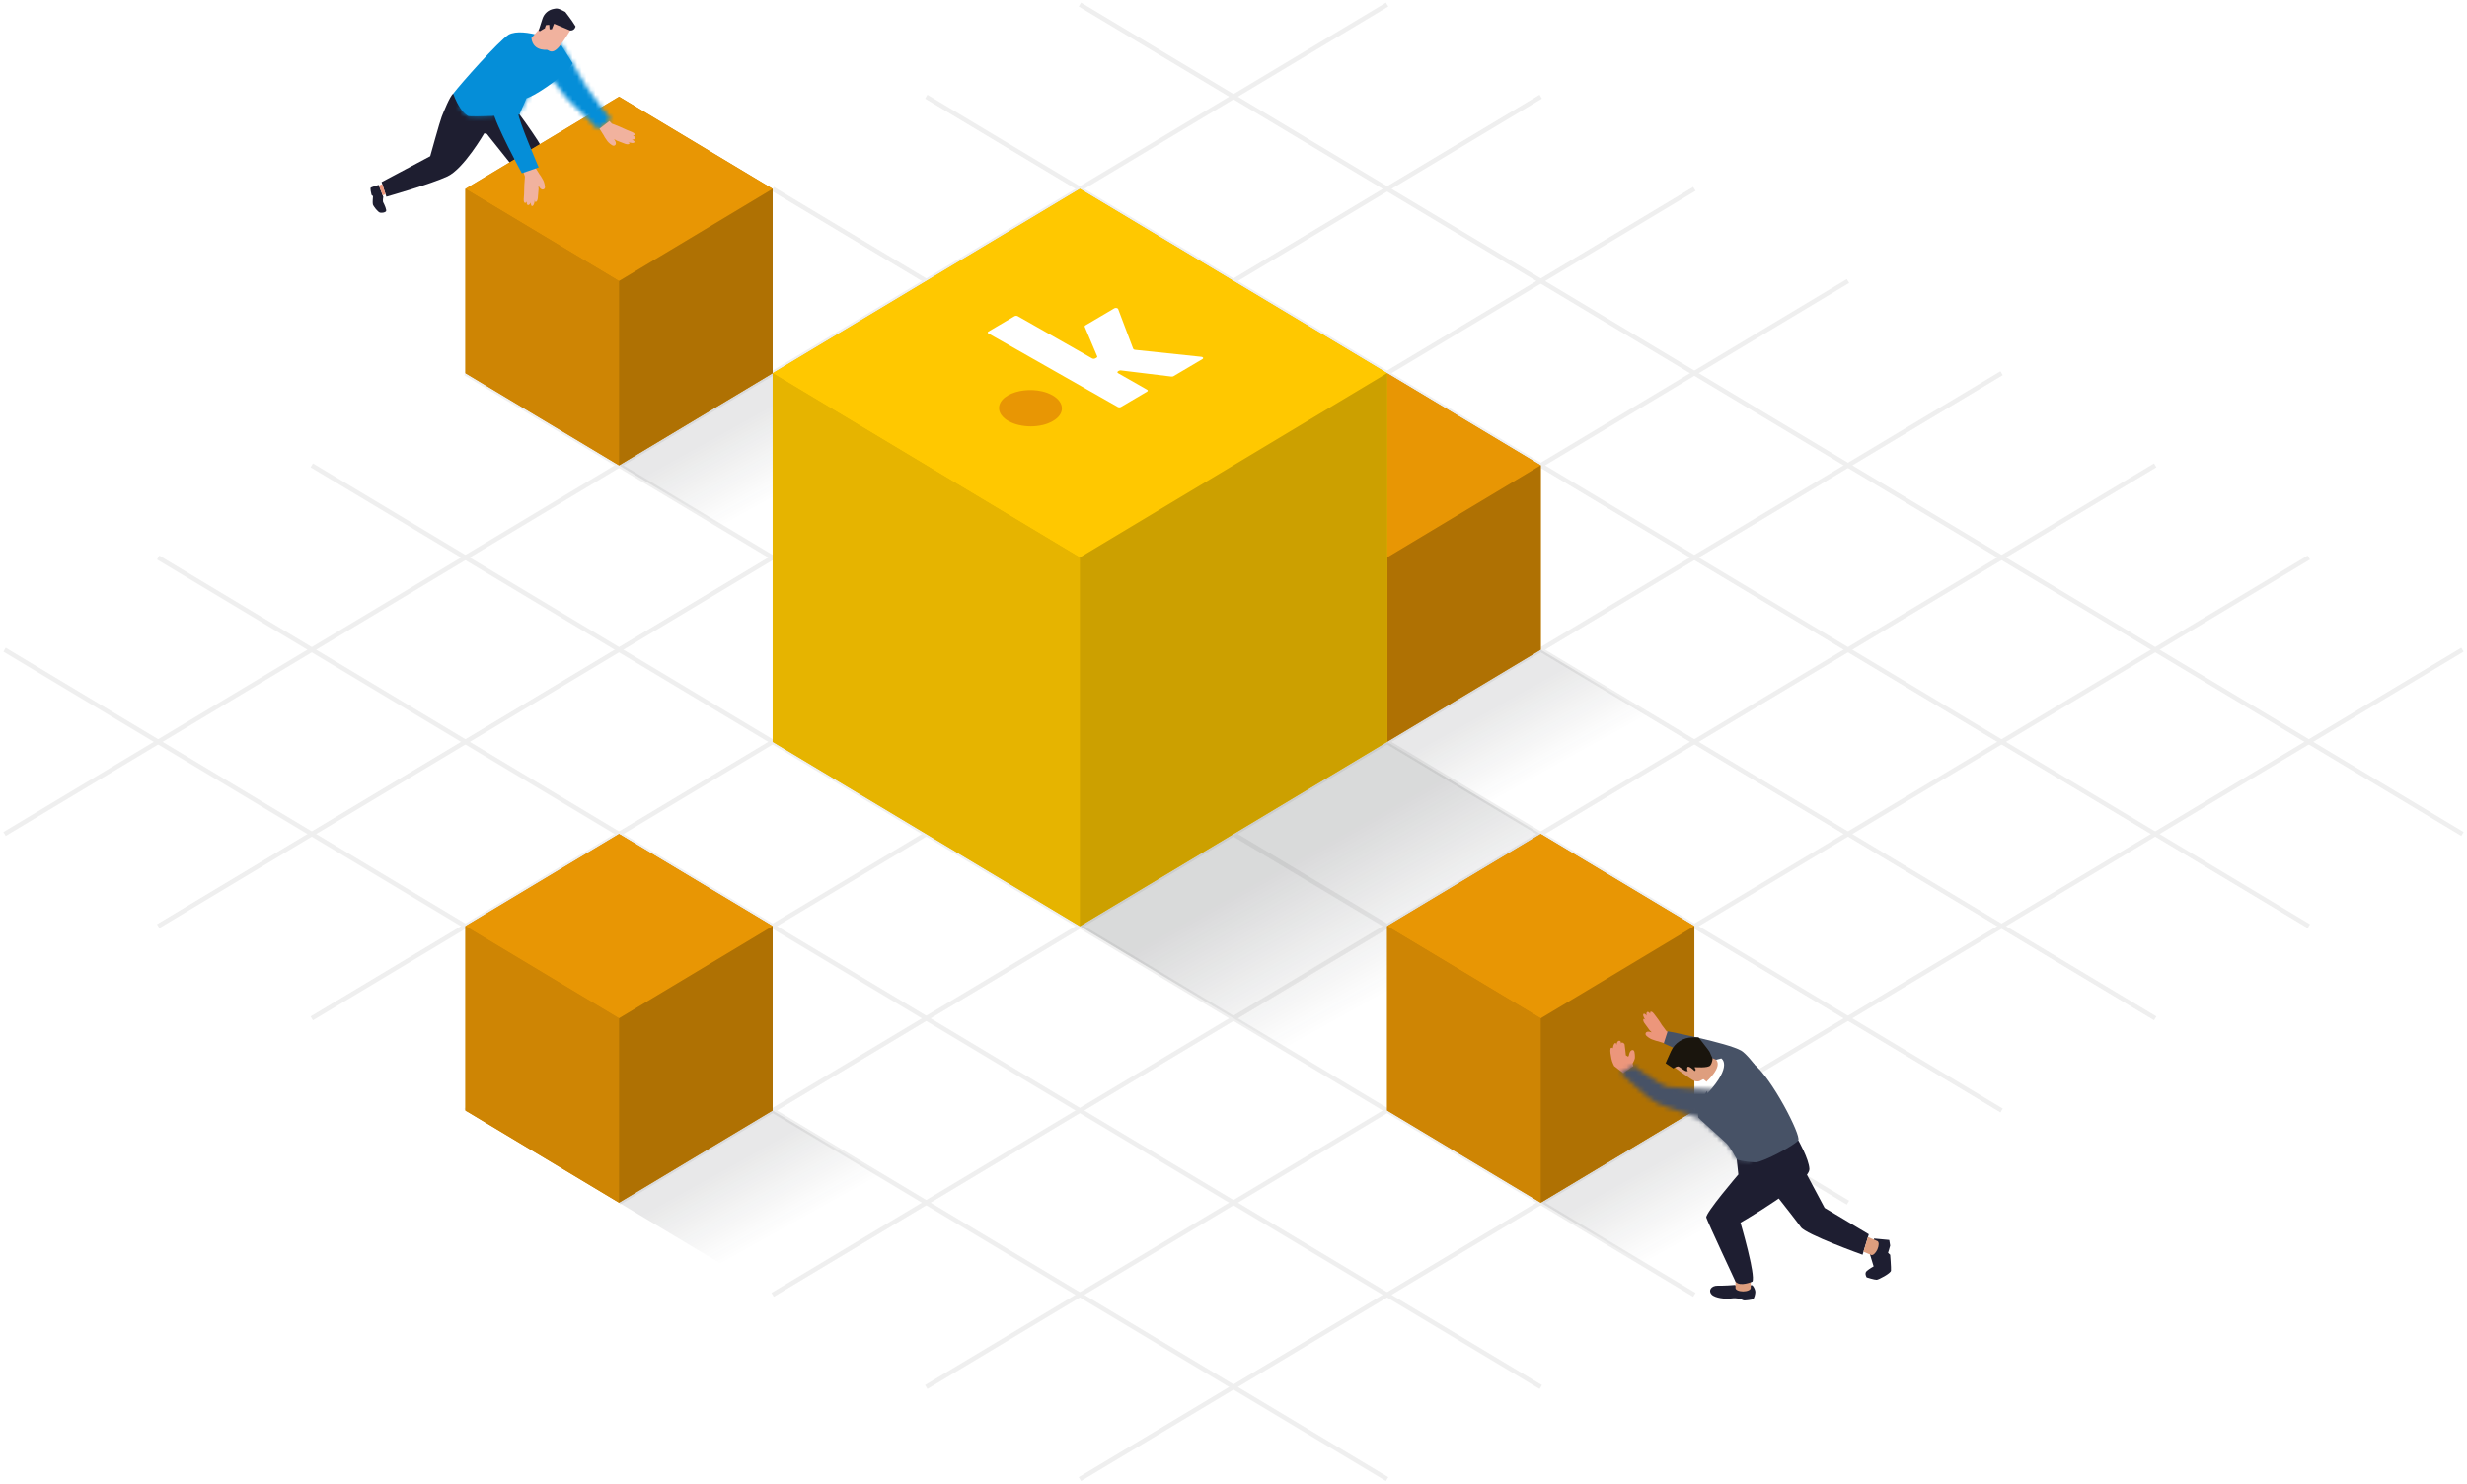 <svg xmlns="http://www.w3.org/2000/svg" xmlns:xlink="http://www.w3.org/1999/xlink" width="542" height="326" viewBox="0 0 542 326">
    <defs>
        <path id="46h8i9vdjc" d="M11.212.033l6.93 2.035-8.526 10.376-6.721 6.745L.09 17.025s4.938-6.533 5.505-7.484C6.165 8.59 11.212.033 11.212.033z"/>
        <path id="hy0b4nz9he" d="M.065.066S6.102 5.96 9.486 12.51c-.447.649-.993 1.261-1.634 1.682-.298.196-3.08.12-5.818-.007L.065.066z"/>
        <path id="6wmo73p1tg" d="M.878.03C1.353 1.184 2.65 9.397 2.65 9.397l-.065.48-.002.001h-.001l-.269-.018L.8 6.347S.523 6.241.063 6.05C1.127 3.33.878.03.878.03z"/>
        <path id="o49y9pbm1j" d="M18.022.103l2.855 1.644s-6.142 5.79-8.098 6.69c-1.957.9-11.222 3.834-11.222 3.834L.1 5.503s9.547-.392 10.642-.665C11.84 4.564 18.022.103 18.022.103z"/>
        <path id="btpb3wi5tl" d="M11.575.023C11.341.347 6.235 4.82 5.354 5.7c-.88.88-1.996 3.17-2.202 3.462-.145.212-1.87.493-3.116.616C-.273 4.034 5.8.73 5.8.73l5.775-.707z"/>
        <linearGradient id="86ka3n2p3b" x1="24.932%" x2="50%" y1="41.07%" y2="68%">
            <stop offset="0%" stop-color="#1E2125"/>
            <stop offset="100%" stop-color="#1E2125" stop-opacity="0"/>
        </linearGradient>
        <linearGradient id="6b364uad4i" x1="24.932%" x2="50%" y1="41.07%" y2="68%">
            <stop offset="0%" stop-color="#1E2125"/>
            <stop offset="100%" stop-color="#1E2125" stop-opacity="0"/>
        </linearGradient>
        <filter id="ll5bvins1a">
            <feColorMatrix in="SourceGraphic" values="0 0 0 0 0.91 0 0 0 0 0.588 0 0 0 0 0.016 0 0 0 1 0"/>
        </filter>
    </defs>
    <g fill="none" fill-rule="evenodd">
        <g>
            <g>
                <g>
                    <g>
                        <g stroke="#979797" filter="url(#ll5bvins1a)" opacity=".153" transform="translate(-814 -211) translate(-1) translate(.632) translate(815.368 212)">
                            <g>
                                <path d="M33.75 121.5L337.5 303.75M168.75 40.5L472.5 222.75M101.25 81L405 263.25M236.25 0L540 182.25M0 141.75L303.75 324M135 60.75L438.75 243M67.5 101.25L371.25 283.5M202.5 20.25L506.25 202.5"/>
                            </g>
                            <g>
                                <path d="M33.75 121.5L337.5 303.75M168.75 40.5L472.5 222.75M101.25 81L405 263.25M236.25 0L540 182.25M0 141.75L303.75 324M135 60.75L438.75 243M67.5 101.25L371.25 283.5M202.5 20.25L506.25 202.5" transform="matrix(-1 0 0 1 540 0)"/>
                            </g>
                        </g>
                        <g>
                            <g>
                                <path fill="url(#86ka3n2p3b)" d="M33.75 81L67.5 60.75 101.25 81 67.5 101.25z" opacity=".1" transform="translate(-814 -211) translate(-1) translate(.632) translate(815.368 212) translate(79.313 .844) translate(21.938 181.406)"/>
                                <g>
                                    <path fill="#CE8504" d="M0 60.75v-40.5L33.75 0 67.5 20.25v40.5L33.75 81 0 60.75z" transform="translate(-814 -211) translate(-1) translate(.632) translate(815.368 212) translate(79.313 .844) translate(21.938 181.406)"/>
                                    <path fill="#E89604" d="M0 20.25L33.75 0 67.5 20.25 33.75 40.5z" transform="translate(-814 -211) translate(-1) translate(.632) translate(815.368 212) translate(79.313 .844) translate(21.938 181.406)"/>
                                    <path fill="#CE8504" d="M33.75 81L33.75 40.5 0 20.25 0 60.75z" transform="translate(-814 -211) translate(-1) translate(.632) translate(815.368 212) translate(79.313 .844) translate(21.938 181.406)"/>
                                    <path fill="#AF7103" d="M33.75 81L33.75 40.5 67.5 20.25 67.5 60.75z" transform="translate(-814 -211) translate(-1) translate(.632) translate(815.368 212) translate(79.313 .844) translate(21.938 181.406)"/>
                                </g>
                            </g>
                            <g>
                                <path fill="url(#86ka3n2p3b)" d="M33.75 81L67.5 60.75 101.25 81 67.5 101.25z" opacity=".1" transform="translate(-814 -211) translate(-1) translate(.632) translate(815.368 212) translate(79.313 .844) translate(190.688 80.156)"/>
                                <g>
                                    <path fill="#CE8504" d="M0 60.75v-40.5L33.75 0 67.5 20.25v40.5L33.75 81 0 60.75z" transform="translate(-814 -211) translate(-1) translate(.632) translate(815.368 212) translate(79.313 .844) translate(190.688 80.156)"/>
                                    <path fill="#E89604" d="M0 20.25L33.75 0 67.5 20.25 33.75 40.5z" transform="translate(-814 -211) translate(-1) translate(.632) translate(815.368 212) translate(79.313 .844) translate(190.688 80.156)"/>
                                    <path fill="#CE8504" d="M33.75 81L33.75 40.5 0 20.25 0 60.75z" transform="translate(-814 -211) translate(-1) translate(.632) translate(815.368 212) translate(79.313 .844) translate(190.688 80.156)"/>
                                    <path fill="#AF7103" d="M33.75 81L33.75 40.5 67.5 20.25 67.5 60.75z" transform="translate(-814 -211) translate(-1) translate(.632) translate(815.368 212) translate(79.313 .844) translate(190.688 80.156)"/>
                                </g>
                            </g>
                            <g fill-rule="nonzero">
                                <path fill="#1E1E30" d="M16.859 3.793L8.175 14.681l-2.92 12.803h-3.43S.713 13.176 1.25 11.66C2.112 9.229 9.083 0 9.083 0l7.776 3.793M5.114 28.414s.325 1.088.308 1.475c-.018.386-.703.544-.878.544-.176 0-.528.255-.528.255s-.597.799-1 1.238c-.404.439-1.493 1.458-2.055 1.458-.563 0-1.335-.386-.755-1.634.58-1.246 1.72-2.423 1.72-2.423l.08-.807 3.108-.106" transform="translate(-814 -211) translate(-1) translate(.632) translate(815.368 212) translate(79.313 .844) matrix(-1 0 0 1 40.66 20.22)"/>
                                <path fill="#EC967B" d="M2.445 27.484L2.48 28.503 4.824 28.414 4.824 27.484 2.445 27.484" transform="translate(-814 -211) translate(-1) translate(.632) translate(815.368 212) translate(79.313 .844) matrix(-1 0 0 1 40.66 20.22)"/>
                            </g>
                            <g>
                                <path fill="url(#86ka3n2p3b)" d="M33.75 81L67.5 60.75 101.25 81 67.5 101.25z" opacity=".1" transform="translate(-814 -211) translate(-1) translate(.632) translate(815.368 212) translate(79.313 .844) translate(21.938 19.406)"/>
                                <g>
                                    <path fill="#CE8504" d="M0 60.75v-40.5L33.75 0 67.5 20.25v40.5L33.75 81 0 60.75z" transform="translate(-814 -211) translate(-1) translate(.632) translate(815.368 212) translate(79.313 .844) translate(21.938 19.406)"/>
                                    <path fill="#E89604" d="M0 20.25L33.75 0 67.5 20.25 33.75 40.5z" transform="translate(-814 -211) translate(-1) translate(.632) translate(815.368 212) translate(79.313 .844) translate(21.938 19.406)"/>
                                    <path fill="#CE8504" d="M33.75 81L33.75 40.5 0 20.25 0 60.75z" transform="translate(-814 -211) translate(-1) translate(.632) translate(815.368 212) translate(79.313 .844) translate(21.938 19.406)"/>
                                    <path fill="#AF7103" d="M33.75 81L33.75 40.5 67.5 20.25 67.5 60.75z" transform="translate(-814 -211) translate(-1) translate(.632) translate(815.368 212) translate(79.313 .844) translate(21.938 19.406)"/>
                                </g>
                            </g>
                            <g>
                                <g transform="translate(-814 -211) translate(-1) translate(.632) translate(815.368 212) translate(79.313 .844) matrix(-1 0 0 1 59.83 0) translate(5.803 7.451)">
                                    <mask id="bj3nnp4z7d" fill="#fff">
                                        <use xlink:href="#46h8i9vdjc"/>
                                    </mask>
                                    <path fill="#058ED8" fill-rule="nonzero" d="M-347.45 165.188L225.727 165.188 225.727 -201.756 -347.45 -201.756z" mask="url(#bj3nnp4z7d)"/>
                                </g>
                                <path fill="#1E1E30" fill-rule="nonzero" d="M40.57 18.728c.73.526 2.1 4.003 2.522 5.057.422 1.054 2.53 8.693 2.53 8.693l10.693 5.69-1.053 3.214s-9.852-2.793-13.434-4.479c-3.582-1.685-8.061-9.43-8.061-9.43l-1.949.053-2.003-2.055 10.755-6.743" transform="translate(-814 -211) translate(-1) translate(.632) translate(815.368 212) translate(79.313 .844) matrix(-1 0 0 1 59.83 0)"/>
                                <path fill="#058ED8" fill-rule="nonzero" d="M40.57 18.728s-.518 1.687-1.552 3.182c-.447.649-.992 1.261-1.633 1.682-.298.196-3.08.12-5.82-.007-2.283-.106-4.537-.247-5.296-.295h-.001l-.269-.018-1.514-3.512s-.276-.107-.736-.299c-2.043-.849-8.318-5.115-9.437-7.396l2.886-4.559s7.876-3.53 11.195-1.739c2.319 1.527 10.448 10.696 12.177 12.96" transform="translate(-814 -211) translate(-1) translate(.632) translate(815.368 212) translate(79.313 .844) matrix(-1 0 0 1 59.83 0)"/>
                                <path fill="#1E1E31" fill-rule="nonzero" d="M56.948 38.782s1.603.486 1.746.603c.145.117-.098 1.357-.17 1.556-.072.197-.333.287-.333.287s.137 1.435.039 1.831c-.099.395-1.14 1.763-1.607 1.826-.467.063-1.05-.024-1.274-.285-.225-.26.333-1.475.639-2.06.09-.467-.049-1.12-.049-1.12l1.01-2.638" transform="translate(-814 -211) translate(-1) translate(.632) translate(815.368 212) translate(79.313 .844) matrix(-1 0 0 1 59.83 0)"/>
                                <path fill="#EC967B" fill-rule="nonzero" d="M56.165 38.627L56.893 38.925 56.072 41.073 55.436 40.851 56.165 38.627" transform="translate(-814 -211) translate(-1) translate(.632) translate(815.368 212) translate(79.313 .844) matrix(-1 0 0 1 59.83 0)"/>
                                <path fill="#F1B29E" fill-rule="nonzero" d="M22.649 42.048s.045 1.005.416 1.312c.37.307.496-.381.436-.703 0 0 .29.588.62.559.33-.029.297-.469.315-.771 0 0 .274.531.513.183.24-.35.093-.96.053-1.841-.038-.831-.054-1.988-.054-1.988l-.13-1.849.379-1.14-2.233-1.52-1.35 2.161-.299.413s-.375.662-.524.91c-.15.248-.467 1.3-.356 1.67.11.369.742.715 1.347-.374l.079-.11-.046.736s.125 1.694.174 2.02c.06.4.188.8.502.813.163.007.158-.481.158-.481M2.201 29.335s-.894.382-1.317.188c-.423-.194.125-.592.43-.675 0 0-.634-.007-.749-.306-.113-.3.285-.457.541-.598 0 0-.578-.014-.374-.37.204-.355.797-.484 1.582-.818.74-.317 1.755-.787 1.755-.787l1.668-.661.51-.558 2.187 1.687-.92 1.454-.235.433s-.42.603-.573.838c-.152.234-.937.952-1.305 1.01-.368.06-.935-.346-.239-1.33l.062-.115-.622.348s-1.53.602-1.836.697c-.371.115-.776.172-.918-.098-.074-.138.353-.34.353-.34M19.72 6.64c.364-.273 1.384-1.869 1.928-2.126l1.75 2.002c-.385 3.261-4.019 2.523-4.019 2.523l-1.63-.657-1.079-.955c.153.07.324.116.512.143.965.14 2.001-.523 2.539-.93" transform="translate(-814 -211) translate(-1) translate(.632) translate(815.368 212) translate(79.313 .844) matrix(-1 0 0 1 59.83 0)"/>
                                <path fill="#F1B29E" fill-rule="nonzero" d="M17.072 8.131c-.97-1.237-2.266-3.368-2.266-3.368S18.82.998 20.364 1.636c0 0 .478 1.657.9 2.486.137.268.36.62.27.892 0 0-.047.938-.098 1.39-.076.67-.83 2.1-1.597 2.704-.15.117-.3.208-.456.271-.633.253-1.34-.008-2.311-1.248" transform="translate(-814 -211) translate(-1) translate(.632) translate(815.368 212) translate(79.313 .844) matrix(-1 0 0 1 59.83 0)"/>
                                <path fill="#1E1E31" fill-rule="nonzero" d="M18.18.046l.305.053C19.646.3 20.599 1.13 20.96 2.254l.846 2.639-.273.121c-.305-.21-1.118-.654-1.118-.654.021-.104-.224-.692-.224-.692l-.711-.054-.086.987-.49-.016c-.198-.46-.448-1.128-.483-1.218l-3.558 1.498c-1.025.03-1.17-.906-1.17-.906l.751-1.16c.1-.191 1.502-2.029 1.502-2.029.626-.313 1.558-.902 2.234-.724" transform="translate(-814 -211) translate(-1) translate(.632) translate(815.368 212) translate(79.313 .844) matrix(-1 0 0 1 59.83 0)"/>
                                <g>
                                    <g transform="translate(-814 -211) translate(-1) translate(.632) translate(815.368 212) translate(79.313 .844) matrix(-1 0 0 1 59.83 0) translate(21.794 8.295) translate(7.738 1.105)">
                                        <mask id="llrrfm6f8f" fill="#fff">
                                            <use xlink:href="#hy0b4nz9he"/>
                                        </mask>
                                        <path fill="#058ED8" fill-rule="nonzero" d="M-371.179 163.239L201.997 163.239 201.997 -203.705 -371.179 -203.705z" mask="url(#llrrfm6f8f)"/>
                                    </g>
                                    <path fill="#058ED8" fill-rule="nonzero" d="M1.94 1.264s2.562 11.762 2.602 13.25C4.582 16 0 26.644 0 26.644l3.7 1.286s5.895-10.858 6.343-13.66C10.493 11.47 8.021 0 8.021 0L1.94 1.264" transform="translate(-814 -211) translate(-1) translate(.632) translate(815.368 212) translate(79.313 .844) matrix(-1 0 0 1 59.83 0) translate(21.794 8.295)"/>
                                    <g transform="translate(-814 -211) translate(-1) translate(.632) translate(815.368 212) translate(79.313 .844) matrix(-1 0 0 1 59.83 0) translate(21.794 8.295) translate(1.891 5.117)">
                                        <mask id="wy2c5nm4ah" fill="#fff">
                                            <use xlink:href="#6wmo73p1tg"/>
                                        </mask>
                                        <path fill="#058ED8" fill-rule="nonzero" d="M-365.333 159.227L207.844 159.227 207.844 -207.717 -365.333 -207.717z" mask="url(#wy2c5nm4ah)"/>
                                    </g>
                                </g>
                            </g>
                            <g>
                                <path fill="url(#6b364uad4i)" d="M67.5 162L135 121.5 202.5 162 135 202.5z" opacity=".17" transform="translate(-814 -211) translate(-1) translate(.632) translate(815.368 212) translate(79.313 .844) translate(89.438 39.656)"/>
                                <g>
                                    <path fill="#E6B400" d="M0 121.5v-81L67.5 0 135 40.5v81L67.5 162 0 121.5z" transform="translate(-814 -211) translate(-1) translate(.632) translate(815.368 212) translate(79.313 .844) translate(89.438 39.656)"/>
                                    <path fill="#FFC800" d="M0 40.5L67.5 0 135 40.5 67.5 81z" transform="translate(-814 -211) translate(-1) translate(.632) translate(815.368 212) translate(79.313 .844) translate(89.438 39.656)"/>
                                    <g fill-rule="nonzero">
                                        <path fill="#FFF" d="M46.926 10.748c.154-.002.3.072.389.197.057.102 0 .217-.121.287L40.8 15.01c-.141.073-.302.097-.459.07L29.28 13.733c-.155-.023-.314.004-.453.077l-.191.115c-.198.114-.192.293 0 .408l6.38 3.636c.197.115.197.294 0 .409l-5.743 3.387c-.217.115-.477.115-.695 0L.151 5.605c-.198-.114-.204-.293 0-.408L5.892 1.81c.222-.115.486-.115.708 0l16.332 9.282c.108.058.229.089.351.09.125 0 .248-.03.357-.09l.294-.166c.115-.083.166-.178.121-.274l-2.75-6.526c-.035-.111.02-.23.128-.275l6.38-3.764c.151-.083.328-.108.497-.07.144.01.273.092.345.217l3.304 8.746c.086.141.238.228.402.23l14.565 1.538z" transform="translate(-814 -211) translate(-1) translate(.632) translate(815.368 212) translate(79.313 .844) translate(89.438 39.656) translate(47.25 26.156)"/>
                                        <path fill="#E89604" d="M11.915 18.326c.805.176 1.581.469 2.303.868 2.724 1.557 2.8 4.109.108 5.652-.706.407-1.47.706-2.265.887-1.708.392-3.484.392-5.193 0-.806-.175-1.582-.467-2.303-.867-.602-.324-1.128-.772-1.543-1.315-1.04-1.441-.562-3.19 1.435-4.338 1.997-1.148 4.95-1.46 7.458-.887z" transform="translate(-814 -211) translate(-1) translate(.632) translate(815.368 212) translate(79.313 .844) translate(89.438 39.656) translate(47.25 26.156)"/>
                                    </g>
                                    <path fill="#E6B400" d="M67.5 162L67.5 81 0 40.5 0 121.5z" transform="translate(-814 -211) translate(-1) translate(.632) translate(815.368 212) translate(79.313 .844) translate(89.438 39.656)"/>
                                    <path fill="#CCA000" d="M67.5 162L67.5 81 135 40.5 135 121.5z" transform="translate(-814 -211) translate(-1) translate(.632) translate(815.368 212) translate(79.313 .844) translate(89.438 39.656)"/>
                                </g>
                            </g>
                            <g>
                                <g>
                                    <path fill="url(#86ka3n2p3b)" d="M33.75 81L67.5 60.75 101.25 81 67.5 101.25z" opacity=".1" transform="translate(-814 -211) translate(-1) translate(.632) translate(815.368 212) translate(79.313 .844) translate(224.438 181.406)"/>
                                    <g>
                                        <path fill="#CE8504" d="M0 60.75v-40.5L33.75 0 67.5 20.25v40.5L33.75 81 0 60.75z" transform="translate(-814 -211) translate(-1) translate(.632) translate(815.368 212) translate(79.313 .844) translate(224.438 181.406)"/>
                                        <path fill="#E89604" d="M0 20.25L33.75 0 67.5 20.25 33.75 40.5z" transform="translate(-814 -211) translate(-1) translate(.632) translate(815.368 212) translate(79.313 .844) translate(224.438 181.406)"/>
                                        <path fill="#CE8504" d="M33.75 81L33.75 40.5 0 20.25 0 60.75z" transform="translate(-814 -211) translate(-1) translate(.632) translate(815.368 212) translate(79.313 .844) translate(224.438 181.406)"/>
                                        <path fill="#AF7103" d="M33.75 81L33.75 40.5 67.5 20.25 67.5 60.75z" transform="translate(-814 -211) translate(-1) translate(.632) translate(815.368 212) translate(79.313 .844) translate(224.438 181.406)"/>
                                    </g>
                                </g>
                                <g>
                                    <g>
                                        <g fill-rule="nonzero">
                                            <path fill="#EC967B" d="M49.145 2.548s.59-.748.516-1.197c-.075-.449-.592-.034-.75.233 0 0 .158-.601-.097-.785-.253-.185-.504.151-.703.358 0 0 .135-.552-.254-.45-.388.101-.662.63-1.18 1.285-.489.619-1.098 1.626-1.098 1.626l-1.053 1.407-1.076.41.655 2.475 2.308-.71.47-.112s.678-.24.94-.326c.26-.084 1.14-.64 1.29-.974.15-.333-.087-.972-1.196-.568l-.125.03.49-.5s.961-1.29 1.13-1.555c.204-.322.362-.69.144-.893-.113-.106-.411.246-.411.246M51.999 12.111s-.436-.804-.494-1.115c-.059-.31-.017-1.45.2-1.727.218-.278.907-.244 1.116 1.09l.143.235.511-.31s.21-2.023.27-2.35c.057-.327.52-.52.67-.436.15.084.142.613.142.613s-.158-.94.278-1.016c.437-.074.663.445.696.932 0 0 .05-.62.344-.411.293.209.42.797.445 1.124 0 0 .42-.336.528.118.11.453-.033 1.375-.201 2.189-.168.814-.608 1.603-.608 1.603l-2.006 1.559-2.194-1.544.16-.554" transform="translate(-814 -211) translate(-1) translate(.632) translate(815.368 212) translate(79.313 .844) translate(224.438 181.406) matrix(-1 0 0 1 110.733 38.333) translate(4.809)"/>
                                            <path fill="#1E1E31" d="M26.647 60.858s-.55-.017-.83-.061c-.283-.045-.771.965-.792 1.42-.02.455.228 1.51.541 1.7 0 0 1.813.361 2.15.177 1.384-.756 3.193-.274 3.472-.29.28-.017 2.638-.109 3.447-.964.809-.854.075-1.957-1.32-1.93-1.387.026-3.452-.12-3.751-.154-.3-.033-.485.693-1.312.626-.828-.069-1.365.001-1.605-.524" transform="translate(-814 -211) translate(-1) translate(.632) translate(815.368 212) translate(79.313 .844) translate(224.438 181.406) matrix(-1 0 0 1 110.733 38.333) translate(4.809)"/>
                                            <path fill="#DE9E7E" d="M29.39 55.688v5.718c0 .42-.75.761-1.674.761-.925 0-1.674-.34-1.674-.76v-5.719h3.347" transform="translate(-814 -211) translate(-1) translate(.632) translate(815.368 212) translate(79.313 .844) translate(224.438 181.406) matrix(-1 0 0 1 110.733 38.333) translate(4.809)"/>
                                            <path fill="#1E1E31" d="M15.592 28.958s-2.332 4.078-2.446 6.292c-.156 2.986 15.143 11.824 15.143 11.824s-3.396 11.573-2.614 12.943c0 0 2.73 1.204 3.714 0 0 0 6.139-13.14 6.413-14.078.274-.939-7.043-9.469-7.043-9.469l.362-3.345-13.529-4.167" transform="translate(-814 -211) translate(-1) translate(.632) translate(815.368 212) translate(79.313 .844) translate(224.438 181.406) matrix(-1 0 0 1 110.733 38.333) translate(4.809)"/>
                                            <path fill="#1E1E31" d="M15.437 33.255L9.802 43.82.1 49.615l1.37 4.5s12.46-4.466 13.556-6.07c1.095-1.605 11.016-14.103 11.016-14.103l-10.605-.687" transform="translate(-814 -211) translate(-1) translate(.632) translate(815.368 212) translate(79.313 .844) translate(224.438 181.406) matrix(-1 0 0 1 110.733 38.333) translate(4.809)"/>
                                            <path fill="#475266" d="M37.544 23.986c-.234.324-5.34 4.797-6.221 5.677-.88.88-1.996 3.169-2.202 3.462-.145.212-1.87.493-3.116.616-.488.047-.9.07-1.122.056-1.685-.113-8.615-3.782-9.29-4.839-.675-1.057 5.897-13.851 9.861-16.816 0 0 2.876-1.057 4.636-.234 1.762.82 6.515 7.218 7.13 8.803.618 1.584.324 3.275.324 3.275" transform="translate(-814 -211) translate(-1) translate(.632) translate(815.368 212) translate(79.313 .844) translate(224.438 181.406) matrix(-1 0 0 1 110.733 38.333) translate(4.809)"/>
                                        </g>
                                        <g>
                                            <g fill-rule="nonzero">
                                                <path fill="#475266" d="M29.938 7.436s1.915-2.525 3.022-3.154C35.992 2.561 49.102.044 49.102.044l.86 2.661-7.943 3.561-6.299 3.6-5.782-2.43" transform="translate(-814 -211) translate(-1) translate(.632) translate(815.368 212) translate(79.313 .844) translate(224.438 181.406) matrix(-1 0 0 1 110.733 38.333) translate(0 4.967)"/>
                                                <path fill="#1E1E31" d="M.42 45.895s-.207 1.12-.207 1.237c0 .117.469 1.585.469 1.585l-.47.44s-.234 2.905-.176 3.491c.059.588 2.7 1.967 3.14 1.996.44.03 2.202-.528 2.202-.528s.556-.88 0-1.379C4.82 52.238 3.85 51.71 3.85 51.71l.804-2.658-.91-3.47-3.325.314" transform="translate(-814 -211) translate(-1) translate(.632) translate(815.368 212) translate(79.313 .844) translate(224.438 181.406) matrix(-1 0 0 1 110.733 38.333) translate(0 4.967)"/>
                                                <path fill="#DE9E7E" d="M6.092 48.478l-1.69.711c-.382.173-1-.369-1.38-1.212-.38-.842-.378-1.666.005-1.838l2.07-.885.995 3.224M43.753 8.387L39.703 11.87 37.386 6.742 41.821 4.89 43.753 8.387" transform="translate(-814 -211) translate(-1) translate(.632) translate(815.368 212) translate(79.313 .844) translate(224.438 181.406) matrix(-1 0 0 1 110.733 38.333) translate(0 4.967)"/>
                                                <path fill="#DE9E7E" d="M42.695 8.798l-.12.34c.03-.027.062-.054.096-.079l3.516-2.368 1.478 1.24s-2.795 2.038-3.905 2.752c-1.11.714-1.816.235-1.816.235l-1.39-.722 2.14-1.398" transform="translate(-814 -211) translate(-1) translate(.632) translate(815.368 212) translate(79.313 .844) translate(224.438 181.406) matrix(-1 0 0 1 110.733 38.333) translate(0 4.967)"/>
                                                <path fill="#1A150D" d="M49.554 7.066l-1.7 1.144s-.72-.465-1.048-.448c-.325.018-1.409 1.073-1.834 1.045-.426-.03-1.65.163-1.65.163l-.407-.487s.335-.524.217-.548c-.116-.023-2.924.244-3.41-.41-.487-.654-.486-1.53-.486-1.53s.635-1.346.657-1.462c.023-.117 2.415-3.15 2.415-3.15l1.365.003c2.036.004 3.88 1.201 4.71 3.06l1.17 2.62" transform="translate(-814 -211) translate(-1) translate(.632) translate(815.368 212) translate(79.313 .844) translate(224.438 181.406) matrix(-1 0 0 1 110.733 38.333) translate(0 4.967)"/>
                                                <path fill="#FFFFFE" d="M40.391 13.731l.196-2.62s-3.621-3.169-2.13-4.817l-1.141-.29s-2.651 1.539 3.075 7.727" transform="translate(-814 -211) translate(-1) translate(.632) translate(815.368 212) translate(79.313 .844) translate(224.438 181.406) matrix(-1 0 0 1 110.733 38.333) translate(0 4.967)"/>
                                                <path fill="#DE9E7E" d="M44.682 8.852s.279-.544.059-.932c-.22-.388-1.242.486-1.509.81-.267.324.297.708.297.708l1.153-.586" transform="translate(-814 -211) translate(-1) translate(.632) translate(815.368 212) translate(79.313 .844) translate(224.438 181.406) matrix(-1 0 0 1 110.733 38.333) translate(0 4.967)"/>
                                            </g>
                                            <g transform="translate(-814 -211) translate(-1) translate(.632) translate(815.368 212) translate(79.313 .844) translate(224.438 181.406) matrix(-1 0 0 1 110.733 38.333) translate(0 4.967) translate(38.593 7.454)">
                                                <mask id="ro1jspibek" fill="#fff">
                                                    <use xlink:href="#o49y9pbm1j"/>
                                                </mask>
                                                <path fill="#475266" fill-rule="nonzero" d="M-240.685 155.092L360.45 155.092 360.45 -229.752 -240.685 -229.752z" mask="url(#ro1jspibek)"/>
                                            </g>
                                            <g transform="translate(-814 -211) translate(-1) translate(.632) translate(815.368 212) translate(79.313 .844) translate(224.438 181.406) matrix(-1 0 0 1 110.733 38.333) translate(0 4.967) translate(30.778 18.996)">
                                                <mask id="klxupt7ocm" fill="#fff">
                                                    <use xlink:href="#btpb3wi5tl"/>
                                                </mask>
                                                <path fill="#475266" fill-rule="nonzero" d="M-232.871 143.55L368.265 143.55 368.265 -241.294 -232.871 -241.294z" mask="url(#klxupt7ocm)"/>
                                            </g>
                                        </g>
                                    </g>
                                </g>
                            </g>
                        </g>
                    </g>
                </g>
            </g>
        </g>
    </g>
</svg>

